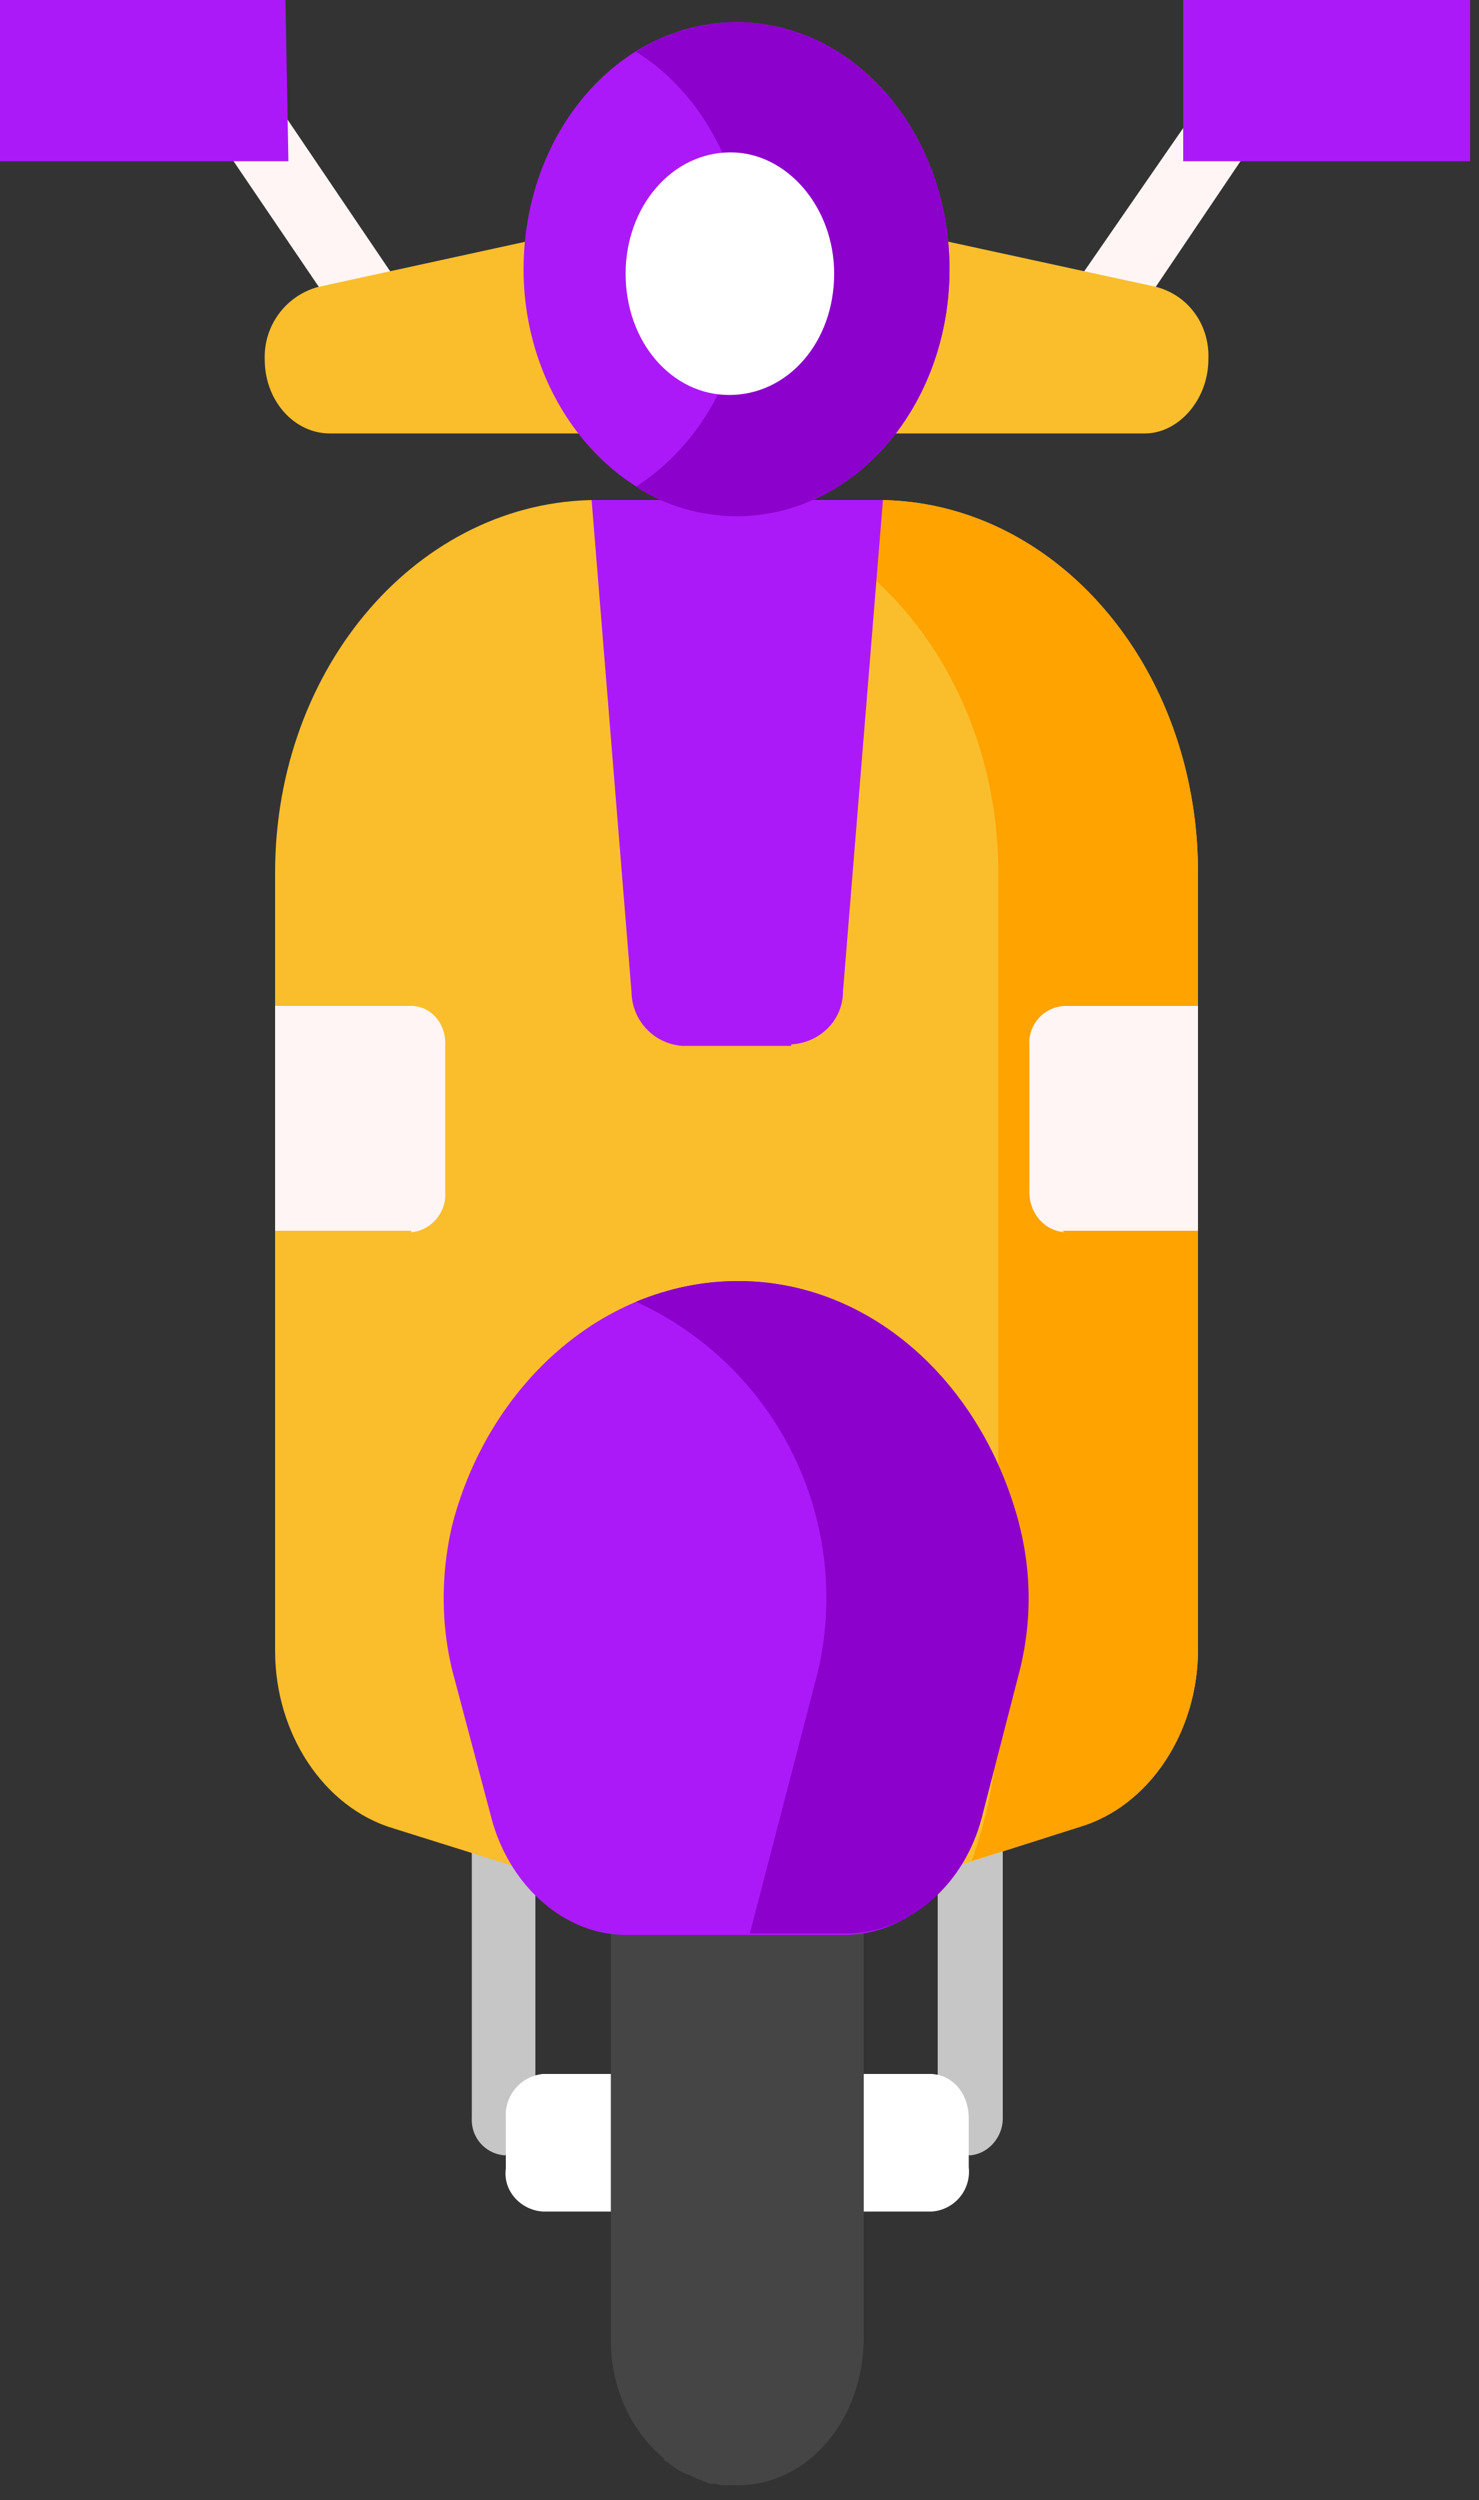 <svg version="1.1" id="Layer_1" xmlns="http://www.w3.org/2000/svg" x="0" y="0" width="100" height="169" xml:space="preserve"><rect width="100%" height="100%" fill="#333333" stroke="none"/><path fill="#C6C6C6" d="M65.6 145.7a2.4 2.4 0 0 1-2.2-2.5v-18.4a2.2 2.2 0 1 1 4.4 0v18.4c0 1.3-1 2.4-2.2 2.5zm-31.5 0a2.4 2.4 0 0 1-2.2-2.5v-18.4a2.2 2.2 0 1 1 4.3 0v18.4c.1 1.3-.8 2.4-2.1 2.5z"/><path fill="#FFF" d="M63 140.2H36.7a2.8 2.8 0 0 0-2.5 3v3.4c-.2 1.5 1 2.8 2.5 2.9H63a2.7 2.7 0 0 0 2.5-3v-3.3c0-1.6-1-2.9-2.5-3z"/><path fill="#454545" d="M44.8 121h-3.5v37.2c0 3 1.2 6 3.6 8v.1l.3.2.4.3.3.2.4.2.3.1.6.3.3.1.5.2h.3l.5.1h1.1c4.7 0 8.5-4.4 8.5-10v-37H44.8z"/><path fill="#FABE2C" d="M73 123.5 52.6 130c-1.8.5-3.7.5-5.6 0l-20.4-6.4c-4.7-1.4-8-6.4-8-12V59c0-14 9.8-25.2 21.8-25.2h18.9C71.3 33.8 81 45 81 59v52.5c0 5.6-3.3 10.6-8 12z"/><path fill="#FFA300" d="M59.3 33.8H45.7c12 0 21.8 11.3 21.8 25.2v55.3a31 31 0 0 1-1.8 11.5l7.3-2.3c4.7-1.4 8-6.4 8-12V59c0-14-9.7-25.2-21.7-25.2z"/><path fill="#AC19F9" d="M68.9 103c-2.5-9.5-10-16.4-19-16.4S33.1 93.5 30.6 103c-.8 3.3-.8 6.8 0 10l2.6 9.8c1.2 4.7 5 8 9.1 8h14.8c4.2 0 7.9-3.3 9.1-8l2.6-9.7a20 20 0 0 0 0-10.1z"/><path fill="#8C02CC" d="M68.9 103c-2.5-9.5-10-16.4-19-16.4-2.4 0-4.7.5-6.9 1.4a22 22 0 0 1 12.3 25l-4.6 17.7h6.5c4.2 0 8-3.2 9.2-7.9l2.5-9.7a20 20 0 0 0 0-10.1z"/><path fill="#AC19F9" d="M53.5 70.7h-7.4a3.7 3.7 0 0 1-3.4-3.6L40 33.8h19.7L57 67c0 2-1.6 3.5-3.5 3.6z"/><path fill="#FFF5F5" d="M27.8 83.2h-9.2V68h9.2c1.4 0 2.4 1.3 2.3 2.7v9.9c.1 1.4-1 2.6-2.3 2.7zm44 0H81V68H72a2.5 2.5 0 0 0-2.4 2.7v9.9c0 1.4 1 2.6 2.4 2.7zM83.7 3.3 71.4 21.1c-.7 1.2-.6 2.6.4 3.6.4.3.9.5 1.4.5a2 2 0 0 0 1.7-1L89 3.3h-5.5zM27.3 19.7 16 3l-5.5.1 13.3 19.6c.4.6 1 1 1.8 1 .5 0 1-.2 1.3-.5 1-1 1.1-2.5.4-3.6z"/><path fill="#FABE2C" d="M77.4 29.3H22.3c-2.4 0-4.4-2.2-4.4-5a4.9 4.9 0 0 1 3.6-4.9l27.5-6c.5-.2 1-.2 1.6 0l27.6 6c2.2.6 3.6 2.6 3.5 4.9 0 2.7-2 5-4.3 5z"/><path fill="#AC19F9" d="M49.8 34.9c8 0 14.4-7.5 14.4-16.7S57.8 1.5 49.8 1.5 35.4 9 35.4 18.2 42 34.9 49.8 34.9z"/><path fill="#8C02CC" d="M49.8 1.5c-2.4 0-4.8.7-6.8 2 4.5 2.8 7.5 8.3 7.5 14.7S47.5 30 43 32.9c2 1.3 4.4 2 6.8 2 8 0 14.4-7.5 14.4-16.7S57.8 1.5 49.8 1.5z"/><path fill="#FFF" d="M49.3 26.7c4 0 7.1-3.6 7.1-8.2 0-4.5-3.2-8.2-7-8.2-4 0-7.1 3.7-7.1 8.2 0 4.6 3.1 8.2 7 8.2z"/><path fill="#AC19F9" d="M19.4 0H0v10.9h19.5L19.3 0zm80 0H80v10.9h19.4V0z"/></svg>